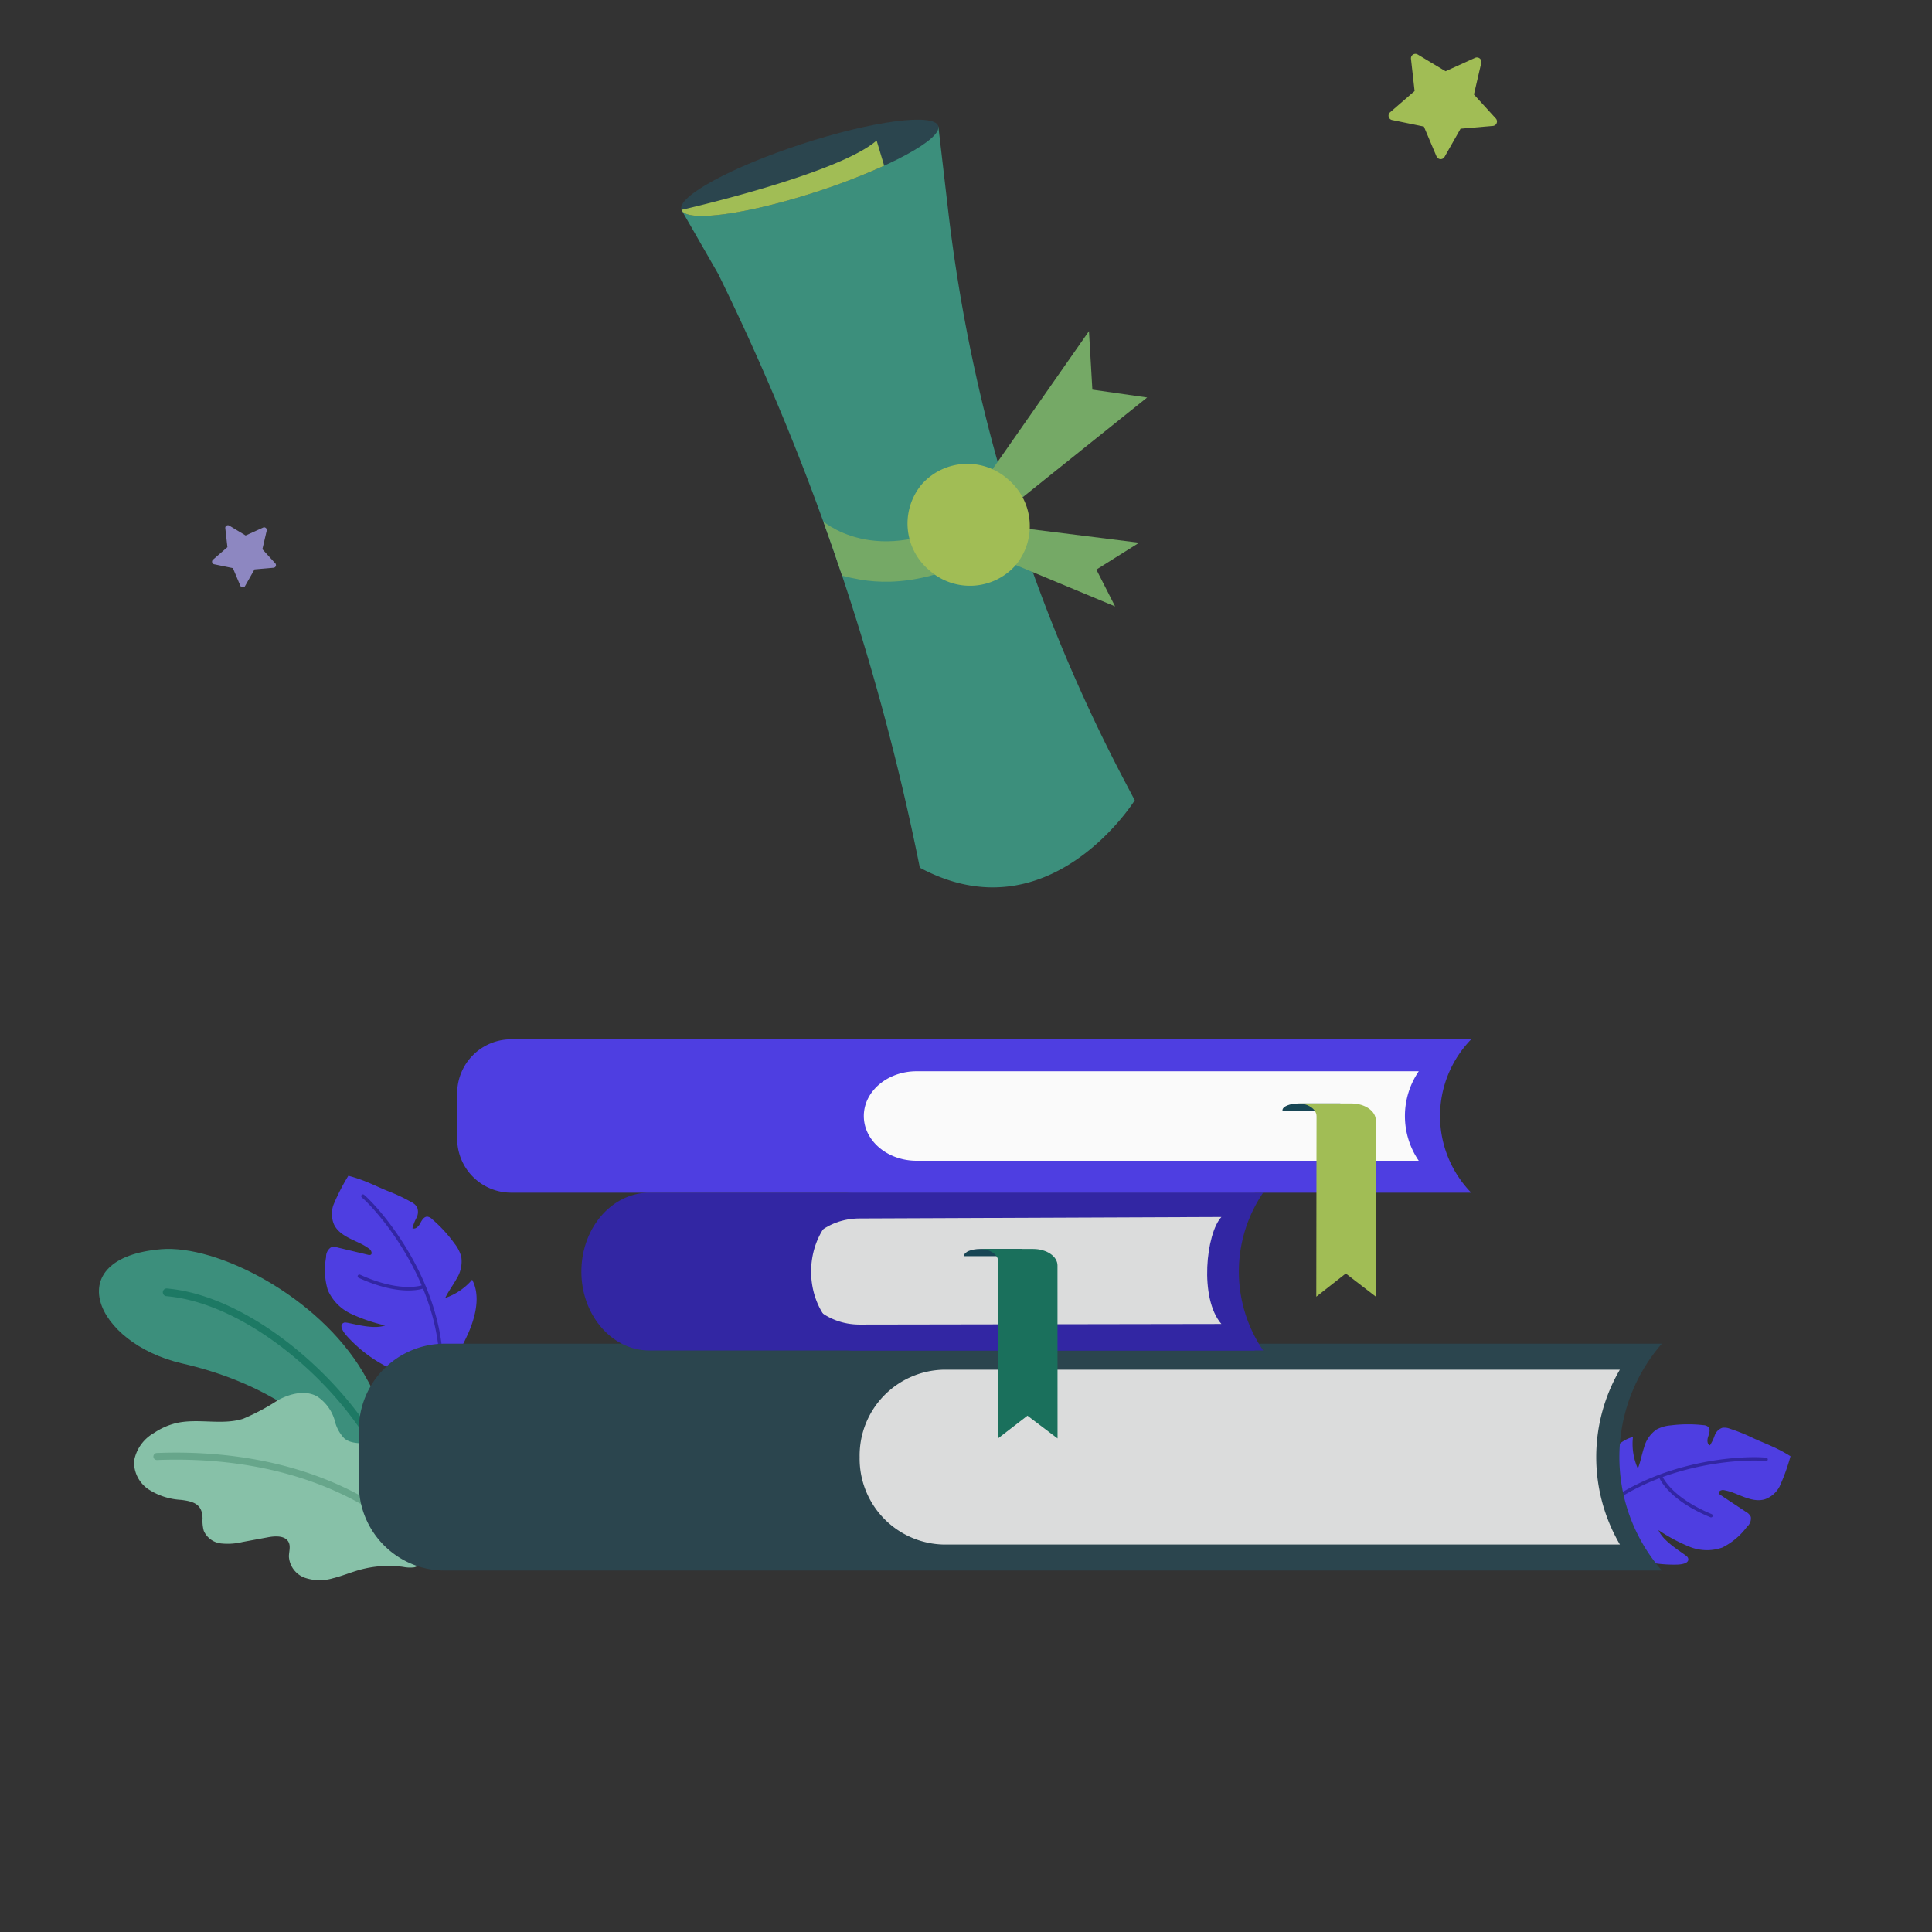 <svg id="graphic-formation" xmlns="http://www.w3.org/2000/svg" width="250" height="250" viewBox="0 0 250 250">
  <rect x="0" y="0" width="250" height="250" fill="#333333" stroke="none"/>
  <rect id="fond" width="250" height="250" fill="rgba(225,59,21,0.48)" opacity="0"/>
  <g id="formations" transform="translate(0.047 22.542)">
    <g id="c" transform="translate(7.638 143.593) rotate(-22)">
      <path id="Tracé_2789" data-name="Tracé 2789" d="M71.995,300.815l4.245-1.527s1.246-9.265.093-16.881c-1.725-11.4-11.37-22.43-18.244-24.563-12.677-3.935-12.581,8.04-3.038,14.717,8.3,5.806,15.693,14.488,16.945,28.255Z" transform="translate(-44.186 -257.068)" fill="#3c8f7c"/>
      <path id="Tracé_2790" data-name="Tracé 2790" d="M82.692,306.472l-.051-.008a.5.5,0,0,1-.381-.594c2.276-10.424-5.807-30.1-17.191-35.944a.5.5,0,1,1,.456-.887c11.729,6.018,20.056,26.3,17.71,37.045a.5.5,0,0,1-.544.389Z" transform="translate(-52.801 -263.253)" fill="#1d7964"/>
      <path id="Tracé_2791" data-name="Tracé 2791" d="M73.216,330.8c.205-1.233.333-3.047.369-3.492a11.468,11.468,0,0,0-.548-4.662,10.644,10.644,0,0,1-.764-1.971,13.988,13.988,0,0,0-.1-1.936,5.164,5.164,0,0,0-2.379-3.194c-1.135-.649-2.611-.939-3.242-2.083a4.9,4.9,0,0,1-.292-2.587,5.554,5.554,0,0,0-.972-3.824c-1.112-1.329-3.06-1.592-4.784-1.415a28.361,28.361,0,0,1-5.155.554c-2.919-.239-5.412-2.313-8.31-2.736a8.913,8.913,0,0,0-3.088.124,5.209,5.209,0,0,0-3.728,2.4,4.231,4.231,0,0,0,.309,4.013,8.567,8.567,0,0,0,3.43,2.91c1.393.767,2.382,1.532,1.7,3.272a4.935,4.935,0,0,0-.455,1.548,2.762,2.762,0,0,0,1.42,2.332,8.14,8.14,0,0,0,2.7.892l3.312.675c.964.2,2.149.635,2.2,1.618.03.609-.424,1.12-.659,1.682a3.123,3.123,0,0,0,.873,3.335,5.98,5.98,0,0,0,3.316,1.419c1.209.176,2.439.155,3.653.292a14.042,14.042,0,0,1,5.344,1.743,4.549,4.549,0,0,0,1.323.6c.7.138,4.39-.741,4.52-1.516Z" transform="translate(-39.853 -281.101)" fill="#87c1a8"/>
      <g id="Groupe_1813" data-name="Groupe 1813" transform="translate(0 22.268)" opacity="0.1">
        <path id="Tracé_2792" data-name="Tracé 2792" d="M73.216,330.8c.205-1.233.333-3.047.369-3.492a11.468,11.468,0,0,0-.548-4.662,10.644,10.644,0,0,1-.764-1.971,13.988,13.988,0,0,0-.1-1.936,5.164,5.164,0,0,0-2.379-3.194c-1.135-.649-2.611-.939-3.242-2.083a4.9,4.9,0,0,1-.292-2.587,5.554,5.554,0,0,0-.972-3.824c-1.112-1.329-3.06-1.592-4.784-1.415a28.361,28.361,0,0,1-5.155.554c-2.919-.239-5.412-2.313-8.31-2.736a8.913,8.913,0,0,0-3.088.124,5.209,5.209,0,0,0-3.728,2.4,4.231,4.231,0,0,0,.309,4.013,8.567,8.567,0,0,0,3.43,2.91c1.393.767,2.382,1.532,1.7,3.272a4.935,4.935,0,0,0-.455,1.548,2.762,2.762,0,0,0,1.42,2.332,8.14,8.14,0,0,0,2.7.892l3.312.675c.964.2,2.149.635,2.2,1.618.03.609-.424,1.12-.659,1.682a3.123,3.123,0,0,0,.873,3.335,5.98,5.98,0,0,0,3.316,1.419c1.209.176,2.439.155,3.653.292a14.042,14.042,0,0,1,5.344,1.743,4.549,4.549,0,0,0,1.323.6c.7.138,4.39-.741,4.52-1.516Z" transform="translate(-39.853 -303.37)" fill="none"/>
      </g>
      <path id="Tracé_2793" data-name="Tracé 2793" d="M74.334,334.882a.456.456,0,0,1-.388-.292c-4.151-10.965-14.018-19.731-27.784-24.684a.455.455,0,1,1,.308-.856c14.021,5.045,24.08,14,28.327,25.218a.455.455,0,0,1-.463.615Z" transform="translate(-42.972 -284.036)" fill="#67a68b"/>
    </g>
    <g id="c-2" data-name="c" transform="translate(168.759 180.881) rotate(-158)">
      <g id="Groupe_1813-2" data-name="Groupe 1813" transform="translate(0)" opacity="0.1">
        <path id="Tracé_2792-2" data-name="Tracé 2792" d="M58.879,2.7c.362,2.177.587,5.377.651,6.163a20.238,20.238,0,0,1-.967,8.228c-.4,1.165-1.2,2.291-1.348,3.478a24.684,24.684,0,0,1-.171,3.417,9.112,9.112,0,0,1-4.2,5.636c-2,1.145-4.607,1.656-5.722,3.676-.75,1.359-.577,3.014-.516,4.566.094,2.374-.192,4.926-1.716,6.749-1.962,2.345-5.4,2.81-8.442,2.5s-6.051-1.227-9.1-.978c-5.152.422-9.55,4.082-14.665,4.828a15.729,15.729,0,0,1-5.449-.219C4.594,50.194,1.883,48.907.66,46.5A7.466,7.466,0,0,1,1.2,39.418c1.422-2.358,3.7-3.838,6.053-5.135,2.459-1.353,4.2-2.7,3-5.775a8.709,8.709,0,0,1-.8-2.732,4.874,4.874,0,0,1,2.507-4.115,14.365,14.365,0,0,1,4.772-1.574L22.583,18.9c1.7-.347,3.793-1.121,3.877-2.855.052-1.075-.748-1.977-1.164-2.969a5.512,5.512,0,0,1,1.54-5.886,10.554,10.554,0,0,1,5.852-2.5c2.134-.31,4.3-.273,6.447-.516a24.781,24.781,0,0,0,9.432-3.076A8.027,8.027,0,0,1,50.9.025c1.234-.244,7.748,1.307,7.976,2.676Z" fill="none"/>
      </g>
    </g>
    <g id="d" transform="matrix(0.951, 0.309, -0.309, 0.951, 209.939, 157.834)">
      <path id="Tracé_3072" data-name="Tracé 3072" d="M.322,17.783a11.823,11.823,0,0,0,6.189,2,17.636,17.636,0,0,0,7-.95c.618-.223,1.574-.71,1.037-1.305-.278-.307-3.545-.826-4.714-2.2a21.425,21.425,0,0,0,4.583.812,5.978,5.978,0,0,0,3.975-1.217A8.93,8.93,0,0,0,20.6,11.38a1.424,1.424,0,0,0,.077-1.37,1.4,1.4,0,0,0-.792-.423L16.168,8.553c-.808-.172-.238-.706.068-.751a7.017,7.017,0,0,1,1.346-.06c1.418.076,2.983.343,4.141-.479A3.45,3.45,0,0,0,23,5.123,26.162,26.162,0,0,0,23.134.958,19.065,19.065,0,0,0,20.3.465C19.4.362,18.528.321,17.634.2A22.231,22.231,0,0,0,14.586,0a1.871,1.871,0,0,0-1,.2,1.612,1.612,0,0,0-.613,1.233,5.843,5.843,0,0,1-.191,1.407c-.435-.038-.577-.6-.566-1.04s0-.981-.391-1.169a1.037,1.037,0,0,0-.652-.013A17.814,17.814,0,0,0,7.159,1.953,4.615,4.615,0,0,0,5.57,3.037a4.113,4.113,0,0,0-.81,2.682c-.005.954.142,1.907.08,2.858a7.816,7.816,0,0,1-1.866-3.69C1.37,5.919.419,8.045.121,10.952a29.49,29.49,0,0,0,.118,6.39c.009.067.024.406.084.441Z" transform="translate(0 0)" fill="#4e3ee1"/>
      <path id="Tracé_3073" data-name="Tracé 3073" d="M.22,15.317a.221.221,0,0,0,.2-.118C5.611,5.22,17.108,1.014,19.9.435a.22.22,0,0,0,.171-.26A.224.224,0,0,0,19.813,0C16.975.593,5.3,4.863.025,15a.22.22,0,0,0,.195.322Z" transform="translate(0.403 2.104)" fill="#3226a3"/>
      <path id="Tracé_3074" data-name="Tracé 3074" d="M7.984,3.241A.22.22,0,0,0,8,2.8C2.265,2.351.41.106.392.083A.22.22,0,0,0,.047.355c.078.1,1.967,2.417,7.919,2.885h.018Z" transform="translate(7.74 8.431)" fill="#3226a3"/>
    </g>
    <g id="d-2" data-name="d" transform="translate(56.323 157.834) rotate(-151)">
      <path id="Tracé_3072-2" data-name="Tracé 3072" d="M.328,2.085A12.042,12.042,0,0,1,6.632.047a17.963,17.963,0,0,1,7.126.968c.63.227,1.6.724,1.056,1.329-.283.313-3.611.841-4.8,2.242a21.822,21.822,0,0,1,4.668-.827A6.089,6.089,0,0,1,18.728,5a9.1,9.1,0,0,1,2.249,3.61A1.45,1.45,0,0,1,21.055,10a1.429,1.429,0,0,1-.806.431l-3.782,1.053c-.823.175-.242.719.069.765a7.147,7.147,0,0,0,1.371.062c1.444-.077,3.039-.349,4.217.488a3.514,3.514,0,0,1,1.3,2.179,26.647,26.647,0,0,1,.139,4.242,19.419,19.419,0,0,1-2.885.5c-.915.1-1.806.147-2.717.27a22.643,22.643,0,0,1-3.1.2,1.905,1.905,0,0,1-1.022-.2,1.641,1.641,0,0,1-.624-1.255,5.951,5.951,0,0,0-.194-1.434c-.443.038-.588.614-.576,1.059s0,1-.4,1.191a1.056,1.056,0,0,1-.664.013,18.144,18.144,0,0,1-4.085-1.359,4.7,4.7,0,0,1-1.618-1.1,4.189,4.189,0,0,1-.825-2.732c-.006-.971.145-1.942.082-2.911a7.961,7.961,0,0,0-1.9,3.758C1.4,14.169.427,12,.123,9.042a30.036,30.036,0,0,1,.12-6.508c.009-.068.025-.414.085-.449Z" transform="translate(0 0)" fill="#4e3ee1"/>
      <path id="Tracé_3073-2" data-name="Tracé 3073" d="M.224,0a.225.225,0,0,1,.2.121c5.293,10.164,17,14.447,19.849,15.038a.224.224,0,0,1,.174.265.228.228,0,0,1-.265.174C17.29,15,5.4,10.648.025.328A.224.224,0,0,1,.224,0Z" transform="translate(0.41 2.453)" fill="#3226a3"/>
      <path id="Tracé_3074-2" data-name="Tracé 3074" d="M8.131,0a.224.224,0,0,1,.017.447C2.307.906.418,3.193.4,3.216a.224.224,0,0,1-.351-.278c.079-.1,2-2.462,8.066-2.938h.018Z" transform="translate(7.883 8.31)" fill="#3226a3"/>
    </g>
    <path id="star" d="M268.9,65.378l-1.635-3.867-4.113-.845a.577.577,0,0,1-.262-1l3.172-2.75-.467-4.172a.577.577,0,0,1,.871-.558l3.6,2.167,3.824-1.734a.577.577,0,0,1,.8.656l-.95,4.089,2.831,3.1a.577.577,0,0,1-.377.964l-4.183.36-2.074,3.65a.577.577,0,0,1-1.033-.06Z" transform="translate(-83.062 -67.678)" fill="#a1bd55"/>
    <path id="star-2" data-name="star" d="M266.355,59.93l-.964-2.28-2.425-.5a.34.34,0,0,1-.154-.59l1.871-1.622-.276-2.46a.34.34,0,0,1,.514-.329l2.12,1.278,2.255-1.022a.34.34,0,0,1,.472.387l-.56,2.412,1.669,1.829a.34.34,0,0,1-.222.568l-2.467.213-1.223,2.152a.34.34,0,0,1-.609-.036Z" transform="translate(-235.302 -6.678)" fill="#8d87c1"/>
    <g id="books" transform="translate(-33.456 -40.127)">
      <path id="Tracé_3483" data-name="Tracé 3483" d="M282.039,268.775H124.344a11.114,11.114,0,0,1-10.906-11.312v-6.726a11.114,11.114,0,0,1,10.906-11.312H282.039a22.341,22.341,0,0,0-.29,29.007Z" transform="translate(-33.588 -47.965)" fill="#2b454e"/>
      <path id="Tracé_3484" data-name="Tracé 3484" d="M266.833,242.154H179.368a11.115,11.115,0,0,0-10.906,11.312h0a11.114,11.114,0,0,0,10.906,11.312h87.473a22.441,22.441,0,0,1-.008-22.624Z" transform="translate(-23.816 -47.331)" fill="#dbdcdc"/>
      <path id="Tracé_3558" data-name="Tracé 3558" d="M208.559,226.907H155.63c-4.694,0-8.5-4.572-8.5-10.211h0c0-5.639,3.805-10.211,8.5-10.211h52.929a18.149,18.149,0,0,0-.378,19.842l.378.58Z" transform="translate(-11.697 -34.568)" fill="#3226a3"/>
      <path id="Tracé_3489" data-name="Tracé 3489" d="M201.749,220.12l-46.821.076c-4.305,0-7.8-3.073-7.8-6.865h0c0-3.791,3.49-6.865,7.8-6.865l46.821-.19c-1.975,2.088-2.9,10.54,0,13.844Z" transform="translate(-10.289 -31.213)" fill="#dbdcdc"/>
      <path id="Tracé_3490" data-name="Tracé 3490" d="M152.735,215.919h0c0-5.11,3.573-9.252,7.98-9.252H210a.45.45,0,0,0,.413-.484h0a.449.449,0,0,0-.413-.475H131.814c-4.864,0-8.807,4.572-8.807,10.211h0c0,5.64,3.943,10.211,8.807,10.211H210a.45.45,0,0,0,.414-.475h0a.451.451,0,0,0-.414-.484H160.714c-4.407,0-7.98-4.142-7.98-9.252Z" transform="translate(-14.366 -33.791)" fill="#3226a3"/>
      <path id="Tracé_3491" data-name="Tracé 3491" d="M187.392,210.176h-5.386c-1.158,0-2.1.381-2.1.852v.076h7.483Z" transform="translate(-21.733 -30.975)" fill="#184655"/>
      <path id="Tracé_3492" data-name="Tracé 3492" d="M191.6,212.312c0-1.18-1.407-2.136-3.142-2.136h-6.912c1.316,0,2.383.726,2.383,1.62l-.033,22.9,3.819-2.945,3.892,2.945-.008-22.383Z" transform="translate(-21.352 -30.975)" fill="#1a705c"/>
      <path id="Tracé_3523" data-name="Tracé 3523" d="M241.176,189.6H116.948a6.985,6.985,0,0,0-6.985,6.985v5.875a6.985,6.985,0,0,0,6.985,6.985H241.176l-.065-.068A14.224,14.224,0,0,1,241.176,189.6Z" transform="translate(-17.394 -37.529)" fill="#4e3ee1"/>
      <path id="Tracé_3524" data-name="Tracé 3524" d="M226.914,191.987H161.938c-3.774,0-6.834,2.592-6.834,5.79h0c0,3.2,3.06,5.79,6.834,5.79h64.975a10.257,10.257,0,0,1,0-11.581Z" transform="translate(-9.917 -35.781)" fill="#fafafa"/>
      <path id="Tracé_3487" data-name="Tracé 3487" d="M197.629,227.174h-5.386c-1.158,0-2.1.389-2.1.869v.078h7.483Z" transform="translate(9.217 -66.8)" fill="#184655"/>
      <path id="Tracé_3488" data-name="Tracé 3488" d="M201.841,229.352c0-1.2-1.407-2.178-3.142-2.178h-6.911c1.316,0,2.383.74,2.383,1.652l-.033,23.35,3.819-3,3.892,3-.008-22.824Z" transform="translate(9.598 -66.8)" fill="#a1bd55"/>
    </g>
    <g id="diplome" transform="matrix(-0.602, 0.799, -0.799, -0.602, 179.631, 37.511)">
      <path id="Tracé_3544" data-name="Tracé 3544" d="M0,72.789l7.939-7.571A211.02,211.02,0,0,0,53.111,2.625L54.327.049S75.116-1.788,78.019,17.007h0A314.161,314.161,0,0,0,32.375,84.043l-3.758,8.79Z" transform="translate(0.16 0)" fill="#3c8f7c"/>
      <path id="Tracé_3545" data-name="Tracé 3545" d="M28.759,20.36C29.779,18.9,24.2,13.245,16.3,7.736S1.14-1.119.12.344,4.711,7.526,12.61,13.034,27.739,21.823,28.759,20.36Z" transform="translate(0 72.499)" fill="#2b454e"/>
      <path id="Tracé_3547" data-name="Tracé 3547" d="M17.436,20.932C17.464,18.623,16.582,8.658,0,4.5Q1.637,2.27,3.216,0c10.5,3.1,15.216,8.492,17.337,12.594.335.648.74,1.521,1.01,2.193Q19.462,17.835,17.436,20.932Z" transform="translate(32.497 32.982)" fill="#75a966"/>
      <path id="Tracé_3548" data-name="Tracé 3548" d="M24.4,10.3,0,11.176,5.78,6.271,2.328,0l23.1,5.887Z" transform="translate(9.583 30.122)" fill="#75a966"/>
      <path id="Tracé_3549" data-name="Tracé 3549" d="M8.672,17.579,0,2.474,6.1,4.8,8.447,0l4.075,15.885Z" transform="translate(27.539 17.173)" fill="#75a966"/>
      <path id="Tracé_3550" data-name="Tracé 3550" d="M8.346.019A7.9,7.9,0,0,0,.021,7.464a7.9,7.9,0,0,0,7.194,8.544A7.9,7.9,0,0,0,15.54,8.563,7.9,7.9,0,0,0,8.346.019Z" transform="translate(31.174 30.639)" fill="#a1bd55"/>
      <path id="Tracé_3546" data-name="Tracé 3546" d="M22.374,17.475l-.025.028S6.523,4.109,0,2.742L2.015,0A83.575,83.575,0,0,1,9.886,4.9C17.694,10.349,23.232,15.934,22.374,17.475Z" transform="translate(6.419 75.33)" fill="#a1bd55"/>
    </g>
  </g>
</svg>
